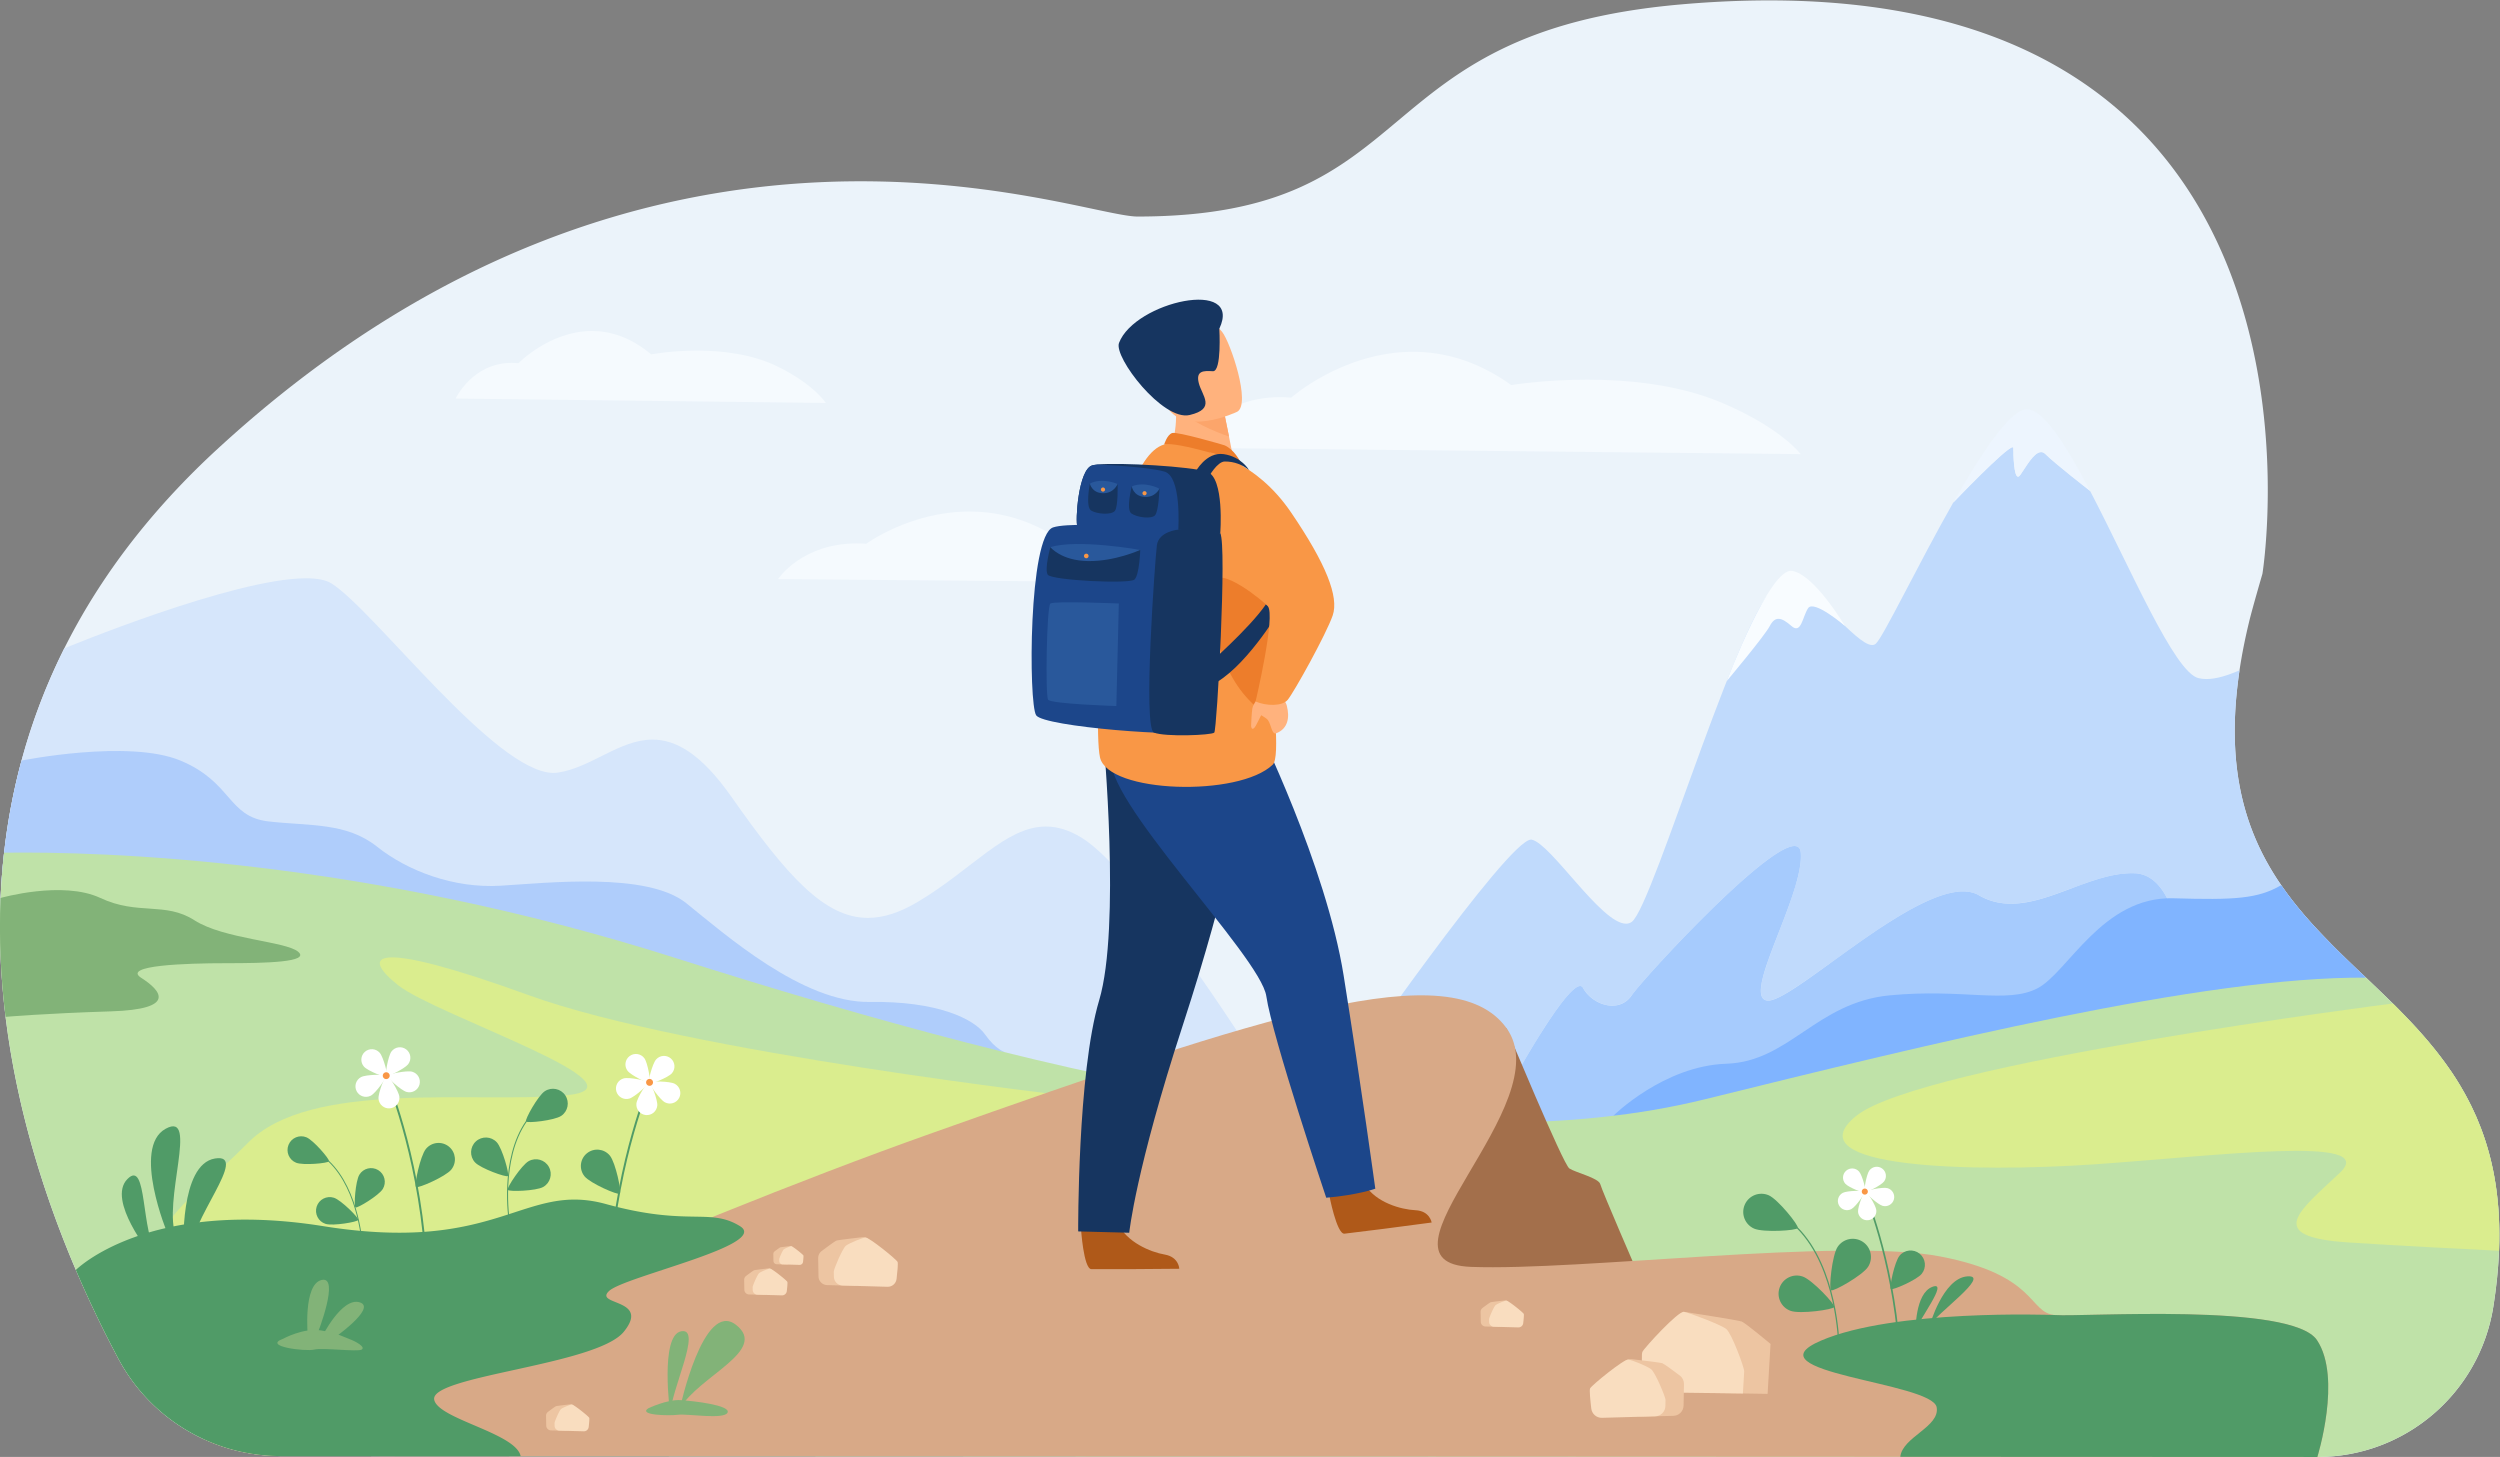 <svg width="3799.276" height="2214.11" xmlns="http://www.w3.org/2000/svg"><rect width="100%" height="100%" fill="#808080" stroke="none"/><path d="M3026.16 377.28c-15.67-98.71-100.72-171.41-200.65-171.36l-575.56.26-504.33.24h-15.14l-107.97.04h-13.93l-103.04.04-17.62.01-143.57.06-25.31.03-117.09.06h-17.49l-14.35.01-201.799.1-35.241.01-155.889.07h-8.882l-24.354.01-240.376.12c-30.74.01-60.502 6.75-87.494 19.14-40.889 18.76-75.414 50.52-97.368 91.6a1292.636 1292.636 0 0 0-48.625 101.4c-26.037 61.05-50.761 132.38-67.057 210.06-13.036 62.09-20.676 128.24-19.316 196.43.228 12.24.764 24.56 1.612 36.93.74 10.73 1.707 21.5 2.925 32.31 3.904 34.75 10.387 69.84 19.889 105.01 11.533 42.65 27.505 85.44 48.744 127.91 25.237 50.49 57.936 100.53 99.433 149.35 22.408 26.37 47.395 52.4 75.151 77.93 497.428 457.51 979.947 265.05 1048.887 265.05 332.34 0 252.04 209.78 620.05 241.87 778.31 67.88 662.54-649.08 662.53-649.11 0-.03-11.5-39.43-15.04-54.11-4.79-19.72-8.47-38.39-11.12-56.09-.2-1.35-.4-2.7-.59-4.05-.74-5.14-1.39-10.17-1.92-15.14-4.02-35.37-3.78-66.75-.15-94.97 6.77-52.82 25.37-94.58 50.19-130.69 16.56-24.11 35.9-45.68 56.34-66.32 5.73-5.79 11.55-11.51 17.43-17.19 7.59-7.35 15.26-14.63 22.94-21.92 10.24-9.73 20.5-19.49 30.56-29.46 2.16-2.12 4.31-4.27 6.45-6.43 3.68-3.7 7.32-7.44 10.91-11.22 14.82-15.51 28.96-31.74 41.76-49.32 2.81-3.81 5.52-7.69 8.18-11.63 3.12-4.64 6.13-9.38 9.05-14.23 9.27-15.4 17.48-31.88 24.26-49.78 19.92-52.61 27.55-117.45 13.98-203.03" style="fill:#ebf3fa;fill-opacity:1;fill-rule:nonzero;stroke:none;stroke-width:.1" transform="matrix(1.333 0 0 -1.333 -244.725 2488.67)"/><path d="M1418.81 516.1 561.649 644.69l-377.94 180.92c.228 12.24.764 24.56 1.612 36.93.74 10.73 1.707 21.5 2.925 32.31 3.904 34.75 10.387 69.84 19.889 105.01 11.533 42.65 27.505 85.44 48.744 127.91 0 0 192.465 79.91 275.688 79.91 12.504 0 22.533-1.8 29.082-5.95 48.931-30.99 186.557-215.95 253.08-215.95 1.643 0 3.231.12 4.785.35 38.076 5.64 70.325 37.63 108.055 37.63 26.151 0 54.932-15.36 90.121-65.52 63.31-90.26 105.9-137.73 155.43-137.73 17.71 0 36.31 6.07 57.07 18.43 61.71 36.74 99.99 85.72 145.81 85.72 12.68 0 25.93-3.75 40.42-12.55 66.86-40.59 210.6-272.19 210.6-272.19L1418.81 516.1" style="fill:#d6e6fb;fill-opacity:1;fill-rule:nonzero;stroke:none;stroke-width:.1" transform="matrix(1.333 0 0 -1.333 -244.725 2488.67)"/><path d="M1885.88 516.09c-147.2 0-168.61 126.22-168.61 126.22s185.34 267.47 211.84 267.47c.23 0 .45-.02.66-.06 22.03-4.4 79.21-95.83 107.61-95.83 2.37 0 4.54.64 6.48 2.02 25.07 17.91 130.03 382 170.11 385.82.76.07 1.53.11 2.31.11 17.29 0 37.9-17.56 56.59-35.12 18.69-17.57 35.47-35.13 45.09-35.13 1.64 0 3.06.5 4.26 1.6 8.68 7.97 47.8 89.73 88.15 160.74 32.17 56.65 65.14 106.45 84.02 106.45h.05c18.95-.08 44.78-41.13 72.02-93.16-27.24 52.03-53.07 93.08-72.02 93.16h-.05c-18.88 0-51.85-49.8-84.02-106.45l-.01-.02s60.29 63.17 67.8 63.17c.49 0 .76-.27.76-.87 0-8.26.6-32.68 5.39-32.67.75 0 1.6.6 2.57 1.95 5.98 8.37 15.27 26.05 23.74 26.05 1.68 0 3.33-.7 4.92-2.31 9.55-9.73 50.92-42.03 50.92-42.03 45.98-87.81 95.95-206.92 123.66-213.4 2.91-.68 5.92-.99 9.02-.99 11.5 0 24.27 4.26 37.63 9.85-.2-1.35-.4-2.7-.59-4.05-.74-5.14-1.39-10.17-1.92-15.14-1.99-17.55-2.94-34.11-2.94-49.79 0-15.94.96-30.96 2.79-45.18 6.77-52.82 25.37-94.58 50.19-130.69 16.56-24.11 35.9-45.68 56.34-66.32-39.89-13.4-98.1-32.82-166.45-55.24-.15 19.7-3.35 133.53-57.33 135.17-.88.03-1.77.04-2.66.04-22.79 0-46.09-8.69-69.28-17.37-23.19-8.69-46.27-17.38-68.64-17.38-12.49 0-24.76 2.71-36.69 9.64-5.16 3-11.2 4.35-17.93 4.35-32.28 0-80.53-31.13-124.37-62.26-43.85-31.13-83.28-62.26-97.91-62.26-.54 0-1.05.04-1.53.13-28.65 5.3 42.98 121.83 38.7 168.68-.47 5.15-2.98 7.45-7.11 7.45-33.48 0-172.83-151.51-185.58-170.22-5.64-8.27-13.77-11.76-22.22-11.76-13.02 0-26.78 8.3-33.29 20.24-.8 1.46-1.9 2.14-3.28 2.14-17.17 0-75.51-105.62-75.51-105.62L1863 588.5l107.44-12.54 225.62 10.75 309.76 95C2270 606.4 1998.74 524.7 1909.57 517.12c-8.24-.7-16.13-1.03-23.69-1.03" style="fill:#c0dafc;fill-opacity:1;fill-rule:nonzero;stroke:none;stroke-width:.1" transform="matrix(1.333 0 0 -1.333 -244.725 2488.67)"/><path d="M2505.82 681.71a22318.18 22318.18 0 0 1 168.37 54.54c.02-1.87 0-2.9 0-2.9l-168.37-51.64" style="fill:#c0dafc;fill-opacity:1;fill-rule:nonzero;stroke:none;stroke-width:.1" transform="matrix(1.333 0 0 -1.333 -244.725 2488.67)"/><path d="M1970.44 575.96 1863 588.5l46.56 48.72s58.34 105.62 75.51 105.62c1.38 0 2.48-.68 3.28-2.14 6.51-11.94 20.27-20.24 33.29-20.24 8.45 0 16.58 3.49 22.22 11.76 12.75 18.71 152.1 170.22 185.58 170.22 4.13 0 6.64-2.3 7.11-7.45 4.28-46.85-67.35-163.38-38.7-168.68.48-.09.99-.13 1.53-.13 14.63 0 54.06 31.13 97.91 62.26 43.84 31.13 92.09 62.26 124.37 62.26 6.73 0 12.77-1.35 17.93-4.35 11.93-6.93 24.2-9.64 36.69-9.64 22.37 0 45.45 8.69 68.64 17.38 23.19 8.68 46.49 17.37 69.28 17.37.89 0 1.78-.01 2.66-.04 53.98-1.64 57.18-115.47 57.33-135.17a22318.18 22318.18 0 0 0-168.37-54.54l-309.76-95-225.62-10.75" style="fill:#a6cbfd;fill-opacity:1;fill-rule:nonzero;stroke:none;stroke-width:.1" transform="matrix(1.333 0 0 -1.333 -244.725 2488.67)"/><path d="M2881.01 752.38s-777.08-161.94-858.16-157.49c0 0 57.34 56.97 128.97 59.36 71.62 2.38 102.66 70 186.23 77.97 83.57 7.98 133.71-9.93 168.33 7.98 34.62 17.91 74.02 105.06 155.2 102.67 69.63-2.06 96.22-.59 122.72 14.94 21.2-30.87 46.97-57.59 73.77-83.52 7.59-7.34 15.26-14.62 22.94-21.91" style="fill:#80b4ff;fill-opacity:1;fill-rule:nonzero;stroke:none;stroke-width:.1" transform="matrix(1.333 0 0 -1.333 -244.725 2488.67)"/><path d="M1330.05 667.1 185.333 862.46l-.012.08c.741 10.73 1.707 21.5 2.925 32.31 3.904 34.75 10.386 69.84 19.889 105.01 0 0 122.08 24.58 181.174 0 59.094-24.59 53.722-63.98 100.281-69.35 46.547-5.38 88.772-.89 123.787-28.75 35.026-27.85 87.555-47.75 140.871-44.57 53.327 3.19 167.134 15.92 211.711-19.9 44.561-35.81 132.911-113.8 209.311-112.61 76.41 1.19 118.77-19.14 131.32-37.01 12.15-17.31 22.82-20.4 23.46-20.57" style="fill:#afcdfb;fill-opacity:1;fill-rule:nonzero;stroke:none;stroke-width:.1" transform="matrix(1.333 0 0 -1.333 -244.725 2488.67)"/><path d="M3032.64 441c-.79-19.9-2.89-41.07-6.48-63.72-15.67-98.71-100.71-171.41-200.65-171.36l-575.56.26-504.33.24h-15.14l-107.97.04h-13.93l-103.04.04-17.62.01-143.57.06-25.31.03-117.09.06h-17.49l-14.35.01-201.799.1-35.242.01-164.77.07-24.354.01-240.376.12c-30.74.01-60.502 6.75-87.494 19.14-40.889 18.76-75.414 50.52-97.368 91.6-40.507 75.82-89.203 185.27-115.682 311.45-5.359 25.54-9.8 51.75-13.084 78.51-5.408 43.92-7.664 89.31-5.694 135.56.74 17.09 2.053 34.31 3.999 51.61 112.709 1.52 410.399-7.23 764.701-119.84C1405.7 631.1 1823.32 538.61 2127.77 613.83c253.23 62.56 567.73 140.03 753.24 138.55 10.24-9.73 20.5-19.49 30.56-29.46 2.16-2.12 4.31-4.27 6.45-6.43 3.68-3.7 7.32-7.44 10.91-11.22 14.82-15.51 28.96-31.74 41.76-49.32 2.81-3.81 5.52-7.69 8.18-11.63 3.12-4.64 6.13-9.38 9.05-14.23 9.27-15.4 17.48-31.88 24.26-49.78 14.64-38.69 22.65-84 20.46-139.31" style="fill:#bfe2a8;fill-opacity:1;fill-rule:nonzero;stroke:none;stroke-width:.1" transform="matrix(1.333 0 0 -1.333 -244.725 2488.67)"/><path d="m2236.55 1349.22-699.56 7.16s31.41 57.81 105.82 57.81c4.14 0 8.4-.18 12.81-.55 0 0 59.11 52.25 138.82 52.25 34.54 0 72.95-9.81 112.1-37.94 0 0 36.85 6.17 86.53 6.17 46.35 0 103.86-5.37 153.07-26.13 67.96-28.68 90.41-58.77 90.41-58.77M1663.21 1201.73l-592.56 5.03s26.6 40.67 89.63 40.67c3.51 0 7.11-.13 10.85-.39 0 0 50.07 36.76 117.59 36.76 29.26 0 61.79-6.9 94.95-26.69 0 0 31.21 4.34 73.29 4.34 39.26 0 87.98-3.78 129.66-18.38 57.57-20.18 76.59-41.34 76.59-41.34M1125.13 1407.56l-422.056 5.03s18.945 40.67 63.842 40.67c2.496 0 5.066-.13 7.724-.39 0 0 35.665 36.75 83.754 36.75 20.842 0 44.012-6.9 67.634-26.68 0 0 22.229 4.34 52.2 4.34 27.962 0 62.662-3.78 92.352-18.39 41-20.17 54.55-41.33 54.55-41.33" style="fill:#f5fafe;fill-opacity:1;fill-rule:nonzero;stroke:none;stroke-width:.1" transform="matrix(1.333 0 0 -1.333 -244.725 2488.67)"/><path d="M1411.12 616.47s-444.369 50.48-624.237 115.75c-179.869 65.28-192.944 46.09-149.398 11.52 43.546-34.58 294.65-116.29 190.586-125.58-104.063-9.28-291.347 18.02-361.928-54.21-70.58-72.23-181.46-137.15 0-151.17 181.461-14.01 711.357 85.53 711.357 85.53l233.62 118.16" style="fill:#daed8e;fill-opacity:1;fill-rule:nonzero;stroke:none;stroke-width:.1" transform="matrix(1.333 0 0 -1.333 -244.725 2488.67)"/><path d="M1901.11 694.83s64.47-155.19 71.63-159.97c7.17-4.77 33.52-10.82 35.31-17.99 1.79-7.16 42.97-102.06 42.97-102.06l-157.57-30.44-125.35 73.41 133.01 237.05" style="fill:#a36f4b;fill-opacity:1;fill-rule:nonzero;stroke:none;stroke-width:.1" transform="matrix(1.333 0 0 -1.333 -244.725 2488.67)"/><path d="m2825.51 205.92-475.45.21-100.11.05-504.33.24h-15.14l-107.97.04h-13.93l-103.04.04-17.62.01-143.57.06-25.31.03-117.09.06h-17.49l-14.35.01-201.799.1-35.242.01-164.77.07-24.354.01-240.376.12c-30.74.01-60.502 6.75-87.494 19.14C544.661 286 936.257 465.35 1246.9 575.45c377.25 133.71 592.14 205.34 654.21 119.38 62.08-85.95-164.74-267.41-40.59-272.19 124.16-4.77 422.61 33.43 534.83 11.94 112-21.44 100.33-64.3 131.15-66.84.11-.01.17-.01.17-.01 31.04-2.39 269.81 14.32 298.46-28.65 28.65-42.98.38-133.16.38-133.16" style="fill:#d8a987;fill-opacity:1;fill-rule:nonzero;stroke:none;stroke-width:.1" transform="matrix(1.333 0 0 -1.333 -244.725 2488.67)"/><path d="m2410.36 1293.91.01.02c32.17 56.65 65.14 106.45 84.02 106.45h.05c18.95-.08 44.78-41.13 72.02-93.16v-.02s-41.37 32.3-50.92 42.03c-1.59 1.61-3.24 2.31-4.92 2.31-8.47 0-17.76-17.68-23.74-26.05-.97-1.35-1.82-1.95-2.57-1.95-4.79-.01-5.39 24.41-5.39 32.67 0 .6-.27.87-.76.87-7.51 0-67.8-63.17-67.8-63.17" style="fill:#edf5fe;fill-opacity:1;fill-rule:nonzero;stroke:none;stroke-width:.1" transform="matrix(1.333 0 0 -1.333 -244.725 2488.67)"/><path d="M2152.23 1090.55s48.93 129.57 74.4 125.59c25.47-3.98 60.28-62.75 60.28-62.75s-35.41 30.31-41.98 20.17c-6.56-10.15-7.76-30.2-19.1-20.17-11.34 10.02-18.5 11.46-24.47 0-5.97-11.47-49.13-62.84-49.13-62.84" style="fill:#f8fcff;fill-opacity:1;fill-rule:nonzero;stroke:none;stroke-width:.1" transform="matrix(1.333 0 0 -1.333 -244.725 2488.67)"/><path d="M894.724 348.63c-31.039-38.21-222.05-50.14-216.081-77.6 4.787-22 93.082-37.87 98.538-64.18h-8.882l-24.354.01-240.376.12c-30.74.01-60.502 6.75-87.494 19.14-40.889 18.76-75.414 50.52-97.368 91.6a1292.295 1292.295 0 0 0-48.624 101.4s81.454 82.05 282.015 49.95c200.562-32.1 228.366 51.14 322.331 25.2 93.966-25.94 118.188-3.84 152.811-25.2 34.62-21.36-131.322-57.17-149.229-73.88-17.907-16.72 47.753-8.36 16.713-46.56" style="fill:#509b67;fill-opacity:1;fill-rule:nonzero;stroke:none;stroke-width:.1" transform="matrix(1.333 0 0 -1.333 -244.725 2488.67)"/><path d="M374.582 460.59s-40.982 98.11-2.224 119.48c38.758 21.36-4.354-84.24 12.211-123.42 8.203-19.4-9.987 3.94-9.987 3.94M355.68 436.52s-50.516 62-26.965 86.12c23.552 24.13 14.721-62.03 35.037-86.75 10.061-12.24-8.072.63-8.072.63M392.878 442.16s-4.781 97.38 35.777 104.04c40.558 6.66-30.389-71.54-28.306-110.49 1.031-19.29-7.471 6.45-7.471 6.45" style="fill:#509b67;fill-opacity:1;fill-rule:nonzero;stroke:none;stroke-width:.1" transform="matrix(1.333 0 0 -1.333 -244.725 2488.67)"/><path d="M534.501 343.91s-5.582 58.75 15.753 63.8c21.334 5.06-4.691-61.18-4.691-61.18l-11.062-2.62M550.417 342.43s22.85 46.21 43.352 39.77c20.502-6.43-32.722-43.11-32.722-43.11l-10.63 3.34" style="fill:#82b378;fill-opacity:1;fill-rule:nonzero;stroke:none;stroke-width:.1" transform="matrix(1.333 0 0 -1.333 -244.725 2488.67)"/><path d="M506.335 340.67s23.081 12.73 42.978 9.55c19.896-3.18 23.08-6.37 31.835-9.55 8.754-3.19 19.499-9.55 14.724-12.34-4.776-2.78-44.57 2.39-54.12 0-9.551-2.39-59.525 3.61-35.417 12.34M958.668 261.03s26.778 124.73 64.082 95.48c37.31-29.24-42.226-58.04-64.082-95.48M947.715 254.17s-12.241 90.63 12.519 95.06c24.761 4.43-12.203-67.63-12.519-95.06" style="fill:#82b378;fill-opacity:1;fill-rule:nonzero;stroke:none;stroke-width:.1" transform="matrix(1.333 0 0 -1.333 -244.725 2488.67)"/><path d="M922.482 261.31s21.391 10.38 36.957 9.42c15.566-.96 57.461-5.92 53.631-14.2-3.84-8.29-45.758-1.12-56.377-2.47-10.617-1.35-45.682-.58-34.211 7.25" style="fill:#82b378;fill-opacity:1;fill-rule:nonzero;stroke:none;stroke-width:.1" transform="matrix(1.333 0 0 -1.333 -244.725 2488.67)"/><path d="M2367.47 349.33s-.79 42.98 19.1 50.54c19.9 7.56-17.11-39.4-19.1-50.54M2383.45 355.45s15.19 54.37 43.07 56.39c27.88 2.02-36.37-43.12-43.07-56.39M521.146 541.39c8.005-3.24 36.606-.62 37.532 1.66.926 2.29-17.78 24.08-25.785 27.33-8.005 3.24-17.124-.62-20.368-8.62-3.244-8.01.616-17.13 8.621-20.37M593.297 527.74c-4.493-7.38-6.524-36.03-4.418-37.31 2.105-1.28 26.635 13.66 31.13 21.03 4.494 7.38 2.158 17-5.218 21.5-7.376 4.49-16.999 2.15-21.494-5.22M554.75 471.67c8.229-2.63 36.547 2.17 37.297 4.52.749 2.35-19.561 22.65-27.789 25.28-8.229 2.62-17.028-1.92-19.654-10.15-2.625-8.22 1.917-17.02 10.146-19.65" style="fill:#509b67;fill-opacity:1;fill-rule:nonzero;stroke:none;stroke-width:.1" transform="matrix(1.333 0 0 -1.333 -244.725 2488.67)"/><path d="M596.406 443.94c-.028.65-3.193 65.5-38.696 98.98l.755.8c35.831-33.79 39.013-99.07 39.04-99.73l-1.099-.05M823.341 594.75c-7.772-5.16-38.609-8.55-40.081-6.34-1.473 2.22 13.623 29.32 21.395 34.48 7.772 5.16 18.256 3.05 23.416-4.73 5.16-7.77 3.043-18.25-4.73-23.41M749.925 564.73c6.347-6.83 14.676-36.72 12.724-38.53-1.951-1.81-31.135 8.71-37.482 15.55-6.348 6.83-5.952 17.52.886 23.87 6.837 6.35 17.524 5.95 23.872-.89M802.816 513.71c-8.142-4.55-39.147-5.59-40.447-3.26-1.3 2.32 15.815 28.19 23.957 32.75 8.142 4.55 18.434 1.64 22.988-6.5 4.554-8.14 1.645-18.43-6.498-22.99" style="fill:#509b67;fill-opacity:1;fill-rule:nonzero;stroke:none;stroke-width:.1" transform="matrix(1.333 0 0 -1.333 -244.725 2488.67)"/><path d="M764.711 475.38c-.111.7-10.749 70 19.603 113.09l-.971.69c-30.633-43.49-19.917-113.27-19.805-113.97l1.173.19M669.77 438.39l-2.278.36c-8.972 116.08-44.417 199.37-44.914 200.5l2.074.9c.495-1.15 36.2-84.99 45.118-201.76" style="fill:#509b67;fill-opacity:1;fill-rule:nonzero;stroke:none;stroke-width:.1" transform="matrix(1.333 0 0 -1.333 -244.725 2488.67)"/><path d="M598.53 650.94c4.371-4.96 24.839-12.92 26.253-11.67 1.413 1.24-3.95 22.54-8.32 27.49-4.371 4.96-11.929 5.43-16.881 1.06-4.952-4.37-5.423-11.93-1.052-16.88" style="fill:#fff;fill-opacity:1;fill-rule:nonzero;stroke:none;stroke-width:.1" transform="matrix(1.333 0 0 -1.333 -244.725 2488.67)"/><path d="M629.897 668.2c-3.947-5.3-7.532-26.97-6.021-28.09 1.512-1.13 21.252 8.5 25.2 13.8 3.947 5.29 2.853 12.78-2.443 16.73-5.296 3.95-12.789 2.86-16.736-2.44" style="fill:#fff;fill-opacity:1;fill-rule:nonzero;stroke:none;stroke-width:.1" transform="matrix(1.333 0 0 -1.333 -244.725 2488.67)"/><path d="M653.441 645.16c-6.372 1.74-27.852-2.85-28.347-4.67-.496-1.82 15.686-16.67 22.058-18.41 6.373-1.74 12.947 2.02 14.683 8.4 1.737 6.37-2.021 12.94-8.394 14.68" style="fill:#fff;fill-opacity:1;fill-rule:nonzero;stroke:none;stroke-width:.1" transform="matrix(1.333 0 0 -1.333 -244.725 2488.67)"/><path d="M638.93 616.43c-.636 6.58-12.541 25.03-14.418 24.85-1.876-.18-10.026-20.57-9.39-27.15.635-6.57 6.48-11.39 13.055-10.75 6.574.63 11.388 6.48 10.753 13.05" style="fill:#fff;fill-opacity:1;fill-rule:nonzero;stroke:none;stroke-width:.1" transform="matrix(1.333 0 0 -1.333 -244.725 2488.67)"/><path d="M606.35 617.84c5.848 3.08 18.445 21.07 17.569 22.74-.877 1.67-22.84 1.51-28.688-1.56-5.848-3.07-8.1-10.3-5.029-16.15 3.07-5.84 10.299-8.09 16.148-5.03" style="fill:#fff;fill-opacity:1;fill-rule:nonzero;stroke:none;stroke-width:.1" transform="matrix(1.333 0 0 -1.333 -244.725 2488.67)"/><path d="M620.029 641.2a3.948 3.948 0 0 0 4.51 3.27 3.944 3.944 0 0 0 3.27-4.51 3.94 3.94 0 0 0-7.78 1.24" style="fill:#f99746;fill-opacity:1;fill-rule:nonzero;stroke:none;stroke-width:.1" transform="matrix(1.333 0 0 -1.333 -244.725 2488.67)"/><path d="M669.119 557.07c-6.499-8-13.514-41.53-11.232-43.38 2.28-1.86 33.674 11.85 40.174 19.84 6.499 7.99 5.289 19.74-2.704 26.24-7.992 6.5-19.739 5.29-26.238-2.7M878.293 430.75l2.278.37c8.972 116.07 44.417 199.37 44.914 200.5l-2.074.89c-.495-1.14-36.199-84.99-45.118-201.76" style="fill:#509b67;fill-opacity:1;fill-rule:nonzero;stroke:none;stroke-width:.1" transform="matrix(1.333 0 0 -1.333 -244.725 2488.67)"/><path d="M949.533 643.3c-4.371-4.95-24.839-12.92-26.253-11.67-1.413 1.25 3.949 22.55 8.32 27.5 4.371 4.95 11.929 5.42 16.881 1.05s5.423-11.93 1.052-16.88" style="fill:#fff;fill-opacity:1;fill-rule:nonzero;stroke:none;stroke-width:.1" transform="matrix(1.333 0 0 -1.333 -244.725 2488.67)"/><path d="M918.166 660.56c3.947-5.29 7.532-26.96 6.021-28.09-1.512-1.12-21.252 8.5-25.2 13.8-3.947 5.3-2.853 12.79 2.443 16.74 5.296 3.94 12.789 2.85 16.736-2.45" style="fill:#fff;fill-opacity:1;fill-rule:nonzero;stroke:none;stroke-width:.1" transform="matrix(1.333 0 0 -1.333 -244.725 2488.67)"/><path d="M894.622 637.52c6.372 1.74 27.852-2.85 28.347-4.67.496-1.81-15.686-16.67-22.058-18.4-6.373-1.74-12.947 2.02-14.683 8.39-1.737 6.37 2.021 12.95 8.394 14.68" style="fill:#fff;fill-opacity:1;fill-rule:nonzero;stroke:none;stroke-width:.1" transform="matrix(1.333 0 0 -1.333 -244.725 2488.67)"/><path d="M909.133 608.8c.636 6.57 12.541 25.03 14.418 24.85 1.876-.18 10.026-20.58 9.39-27.15-.635-6.58-6.48-11.39-13.055-10.76-6.574.64-11.388 6.48-10.753 13.06" style="fill:#fff;fill-opacity:1;fill-rule:nonzero;stroke:none;stroke-width:.1" transform="matrix(1.333 0 0 -1.333 -244.725 2488.67)"/><path d="M941.713 610.21c-5.848 3.07-18.445 21.06-17.569 22.73.877 1.67 22.84 1.52 28.688-1.55 5.848-3.07 8.1-10.3 5.029-16.15-3.07-5.85-10.299-8.1-16.148-5.03" style="fill:#fff;fill-opacity:1;fill-rule:nonzero;stroke:none;stroke-width:.1" transform="matrix(1.333 0 0 -1.333 -244.725 2488.67)"/><path d="M928.034 633.56a3.94 3.94 0 1 1-7.781-1.241 3.94 3.94 0 0 1 7.781 1.241" style="fill:#f99746;fill-opacity:1;fill-rule:nonzero;stroke:none;stroke-width:.1" transform="matrix(1.333 0 0 -1.333 -244.725 2488.67)"/><path d="M878.944 549.43c6.499-7.99 13.514-41.52 11.233-43.38-2.281-1.85-33.675 11.85-40.174 19.84-6.5 8-5.29 19.74 2.703 26.24 7.992 6.5 19.739 5.29 26.238-2.7M2183.37 466.27c10.48-4.62 48.52-2.3 49.84.69 1.32 2.99-22.6 32.65-33.09 37.28-10.48 4.62-22.73-.12-27.35-10.61-4.63-10.48.12-22.73 10.6-27.36M2278.49 445.25c-6.26-9.6-10.11-47.51-7.37-49.29 2.74-1.79 35.87 17.03 42.13 26.62 6.26 9.6 3.55 22.46-6.05 28.71-9.6 6.26-22.45 3.56-28.71-6.04M2225.1 372.47c10.81-3.82 48.55 1.39 49.64 4.47 1.09 3.09-25.02 30.84-35.82 34.65-10.81 3.82-22.66-1.85-26.47-12.65-3.82-10.81 1.85-22.66 12.65-26.47" style="fill:#509b67;fill-opacity:1;fill-rule:nonzero;stroke:none;stroke-width:.1" transform="matrix(1.333 0 0 -1.333 -244.725 2488.67)"/><path d="M2279.21 334.01c-.01.87-1.57 86.97-47.29 132.81l1.03 1.03c46.14-46.26 47.71-132.95 47.72-133.82l-1.46-.02M2349.71 331.45l-1.99.31c-7.85 101.59-38.88 174.49-39.31 175.48l1.81.78c.44-1 31.69-74.38 39.49-176.57" style="fill:#509b67;fill-opacity:1;fill-rule:nonzero;stroke:none;stroke-width:.1" transform="matrix(1.333 0 0 -1.333 -244.725 2488.67)"/><path d="M2287.36 517.46c3.83-4.33 21.74-11.3 22.98-10.21 1.24 1.09-3.46 19.73-7.28 24.06-3.83 4.34-10.44 4.75-14.78.92-4.33-3.82-4.74-10.44-.92-14.77" style="fill:#fff;fill-opacity:1;fill-rule:nonzero;stroke:none;stroke-width:.1" transform="matrix(1.333 0 0 -1.333 -244.725 2488.67)"/><path d="M2314.81 532.57c-3.45-4.64-6.59-23.6-5.26-24.59 1.32-.98 18.6 7.44 22.05 12.08 3.45 4.63 2.5 11.19-2.14 14.65-4.63 3.45-11.19 2.49-14.65-2.14" style="fill:#fff;fill-opacity:1;fill-rule:nonzero;stroke:none;stroke-width:.1" transform="matrix(1.333 0 0 -1.333 -244.725 2488.67)"/><path d="M2335.42 512.41c-5.58 1.51-24.38-2.5-24.81-4.09-.43-1.59 13.73-14.59 19.31-16.11 5.57-1.52 11.33 1.77 12.85 7.34 1.52 5.58-1.77 11.33-7.35 12.86" style="fill:#fff;fill-opacity:1;fill-rule:nonzero;stroke:none;stroke-width:.1" transform="matrix(1.333 0 0 -1.333 -244.725 2488.67)"/><path d="M2322.72 487.26c-.56 5.76-10.97 21.91-12.62 21.75-1.64-.16-8.77-18.01-8.22-23.76.56-5.75 5.68-9.97 11.43-9.41 5.75.55 9.97 5.67 9.41 11.42" style="fill:#fff;fill-opacity:1;fill-rule:nonzero;stroke:none;stroke-width:.1" transform="matrix(1.333 0 0 -1.333 -244.725 2488.67)"/><path d="M2294.21 488.5c5.12 2.69 16.14 18.43 15.37 19.89-.76 1.47-19.99 1.33-25.1-1.36-5.12-2.68-7.09-9.01-4.4-14.13 2.68-5.12 9.01-7.09 14.13-4.4" style="fill:#fff;fill-opacity:1;fill-rule:nonzero;stroke:none;stroke-width:.1" transform="matrix(1.333 0 0 -1.333 -244.725 2488.67)"/><path d="M2306.18 508.94a3.45 3.45 0 1 0 6.811-1.092 3.45 3.45 0 0 0-6.811 1.092" style="fill:#f99746;fill-opacity:1;fill-rule:nonzero;stroke:none;stroke-width:.1" transform="matrix(1.333 0 0 -1.333 -244.725 2488.67)"/><path d="M2349.14 435.31c-5.69-7-11.83-36.34-9.83-37.96 2-1.63 29.47 10.37 35.16 17.36 5.69 7 4.63 17.28-2.37 22.96-6.99 5.69-17.27 4.63-22.96-2.36M2825.51 205.92l-475.45.21c2.4 22.66 45.44 34.11 41.45 56.47-5.12 28.65-216.93 39.4-131.93 75.95 83.49 35.9 260.58 29.43 266.92 29.19.11-.01.17-.01.17-.01 31.04-2.39 269.81 14.32 298.46-28.65 28.65-42.98.38-133.16.38-133.16" style="fill:#509b67;fill-opacity:1;fill-rule:nonzero;stroke:none;stroke-width:.1" transform="matrix(1.333 0 0 -1.333 -244.725 2488.67)"/><path d="M1415.99 466.26s2.92-45.58 11.74-46.21c1.18-.09 44.73.01 44.73.01l55.6.44s-.39 13.4-16.65 16.2c-16.26 2.79-43.49 14.15-53.38 35.61-10.41 22.58-42.04-6.05-42.04-6.05M1698.93 504.89s8.49-44.87 17.32-44.42c1.18.06 44.39 5.49 44.39 5.49l55.13 7.25s-2.03 13.25-18.51 14.03c-16.48.78-44.89 8.72-57.34 28.81-13.09 21.13-40.99-11.16-40.99-11.16" style="fill:#af5919;fill-opacity:1;fill-rule:nonzero;stroke:none;stroke-width:.1" transform="matrix(1.333 0 0 -1.333 -244.725 2488.67)"/><path d="M1600.34 956.55s-14.34-93.04-68.23-258.25c-53.89-165.22-61.12-236.73-61.12-236.73l-58.2 1.51s-.89 180.43 23.93 263.51c24.82 83.07 4.74 299.31 4.74 299.31l158.88-69.35" style="fill:#163560;fill-opacity:1;fill-rule:nonzero;stroke:none;stroke-width:.1" transform="matrix(1.333 0 0 -1.333 -244.725 2488.67)"/><path d="M1616.13 1041s79.23-160 99.38-286.66c20.16-126.66 36.02-242.55 36.02-242.55s-19.47-7.16-55.95-10.32c0 0-61.74 183.9-68.29 229.7-6.55 45.8-190.54 228.9-176.18 274.09 14.37 45.2 165.02 35.74 165.02 35.74" style="fill:#1c468a;fill-opacity:1;fill-rule:nonzero;stroke:none;stroke-width:.1" transform="matrix(1.333 0 0 -1.333 -244.725 2488.67)"/><path d="M1501.33 1349.64s-81.82-78.55-85.74-110.89c-3.91-32.34 39.7-82.82 39.7-82.82l46.04 193.71" style="fill:#ed7d2b;fill-opacity:1;fill-rule:nonzero;stroke:none;stroke-width:.1" transform="matrix(1.333 0 0 -1.333 -244.725 2488.67)"/><path d="m1515.38 1348.94 30.98-20.22 44.71 8.43c-.63 3.61-3.62 18.57-6.33 32.11-.17.8-.33 1.6-.49 2.38-2.32 11.53-4.33 21.43-4.33 21.43l-41.81 18.34-15.59 6.84c.04-.25 1.24-12.8 1.4-14.63 2.99-32.54-8.54-54.68-8.54-54.68" style="fill:#ffb27d;fill-opacity:1;fill-rule:nonzero;stroke:none;stroke-width:.1" transform="matrix(1.333 0 0 -1.333 -244.725 2488.67)"/><path d="M1579.56 1359.32c-.86.36-53.88 15.88-59.64 13.97-5.75-1.91-9.13-13.06-9.13-13.06l86.71-19.4s-6.85 13.85-17.94 18.49" style="fill:#ed7d2b;fill-opacity:1;fill-rule:nonzero;stroke:none;stroke-width:.1" transform="matrix(1.333 0 0 -1.333 -244.725 2488.67)"/><path d="M1437.66 1003.49c9.07-40.95 158.55-45.48 197-8.21 4.37 4.25 4.55 23.98 2.84 50.56-3.35 51.95-13.9 130.08-14.39 170.01-.24 19.28-2.94 39-6.5 56.9-7.6 38.15-19.11 68.08-19.11 68.08s-73.06 23.44-86.71 19.4c-65.77-19.48-82.2-315.78-73.13-356.74" style="fill:#f99746;fill-opacity:1;fill-rule:nonzero;stroke:none;stroke-width:.1" transform="matrix(1.333 0 0 -1.333 -244.725 2488.67)"/><path d="M1637.5 1045.84c-3.35 51.95-5.16 137.73-5.65 177.66-.24 19.28-11.68 31.35-15.24 49.25l-43.94 7.66s-42.56-175.48 64.83-234.57" style="fill:#ed7d2b;fill-opacity:1;fill-rule:nonzero;stroke:none;stroke-width:.1" transform="matrix(1.333 0 0 -1.333 -244.725 2488.67)"/><path d="M1558.65 1107.3s49.76 43.48 68.37 70.98l14.06-9.5s-39.23-65.66-76.73-82.97c-37.5-17.31-5.7 21.49-5.7 21.49" style="fill:#163560;fill-opacity:1;fill-rule:nonzero;stroke:none;stroke-width:.1" transform="matrix(1.333 0 0 -1.333 -244.725 2488.67)"/><path d="M1527.06 1403.05c9.2-15.52 43.41-28.88 57.68-33.79-.17.8-.33 1.6-.49 2.38-2.32 11.53-4.33 21.43-4.33 21.43l-41.81 18.34c-9.23.11-14.85-1.97-11.05-8.36" style="fill:#fca56b;fill-opacity:1;fill-rule:nonzero;stroke:none;stroke-width:.1" transform="matrix(1.333 0 0 -1.333 -244.725 2488.67)"/><path d="M1594.11 1397.56s-63.46-30.66-81.94 9.16c-18.49 39.81-39.13 62.67.6 83.93 39.74 21.26 54.72 9.74 64.13-2.04 9.4-11.79 33.24-82.04 17.21-91.05" style="fill:#ffb27d;fill-opacity:1;fill-rule:nonzero;stroke:none;stroke-width:.1" transform="matrix(1.333 0 0 -1.333 -244.725 2488.67)"/><path d="M1573.69 1492.23s2.96-49.09-7.37-48.48c-10.34.62-19.66.82-16.02-13.57 3.64-14.39 20.05-29.19-10.45-36.36-30.5-7.18-86.75 65.86-80.51 82.2 18.01 47.16 141.83 74.56 114.35 16.21M1471.5 1177.9s-7.59-.92-8.28-8.06c-.7-7.14-5.49-94.06-1.14-96.36 4.34-2.3 22.41-1.37 23.46 0 1.05 1.37 4.96 96.76 2.33 102.51 0 0-8.81 3.42-16.37 1.91" style="fill:#163560;fill-opacity:1;fill-rule:nonzero;stroke:none;stroke-width:.1" transform="matrix(1.333 0 0 -1.333 -244.725 2488.67)"/><path d="M1637.93 1078.74s10.48-7.78 12.68-16.21c3.57-13.66 1.29-26.44-12.11-31.57-4.94-1.9-5.62 9.84-9.28 14.88-3.66 5.05-16.73 7.84-13.74 15.51 2.99 7.68 8.84 22.69 8.84 22.69l13.61-5.3" style="fill:#ffb27d;fill-opacity:1;fill-rule:nonzero;stroke:none;stroke-width:.1" transform="matrix(1.333 0 0 -1.333 -244.725 2488.67)"/><path d="M1620.49 1074.21s-8.29-9.11-9.14-14.98c-.86-5.86-1.2-14.93-1.39-18.8-.19-3.87 1.76-7.07 5.34-.77 3.58 6.31 6.66 14.69 9.09 14.68 2.44-.01-3.9 19.87-3.9 19.87" style="fill:#ffb27d;fill-opacity:1;fill-rule:nonzero;stroke:none;stroke-width:.1" transform="matrix(1.333 0 0 -1.333 -244.725 2488.67)"/><path d="M1563.07 1351.19s52.03-9.2 92.18-68.09c40.15-58.89 55.02-96.55 47.69-117.82-7.33-21.27-43.9-87.22-51.28-96.15-6.32-7.64-24.64-7.09-36.62-1.93 0 0 23.22 98.13 13.88 108.73-3.99 4.53-55.49 48.02-63.64 26.94-13.49-34.88-2.21 148.32-2.21 148.32" style="fill:#f99746;fill-opacity:1;fill-rule:nonzero;stroke:none;stroke-width:.1" transform="matrix(1.333 0 0 -1.333 -244.725 2488.67)"/><path d="M1607.52 1331.15s-8.53 15.06-28.74 18.07c-20.2 3.01-32.42-20.5-32.42-20.5l15.11-5.74s9.72 17.85 18.51 17.85c11.09 0 20.06-3.77 27.54-9.68" style="fill:#163560;fill-opacity:1;fill-rule:nonzero;stroke:none;stroke-width:.1" transform="matrix(1.333 0 0 -1.333 -244.725 2488.67)"/><path d="M1574.77 1258.95s-21.04.28-48.01.91c-47.42 1.09-113.16 3.22-114.85 6.66-2.64 5.41.87 65.58 17.08 69.93 1.41.38 3.43.69 5.94.93 26.18 2.51 106.2-2.24 124.67-8.18 20.21-6.52 15.17-70.25 15.17-70.25" style="fill:#163560;fill-opacity:1;fill-rule:nonzero;stroke:none;stroke-width:.1" transform="matrix(1.333 0 0 -1.333 -244.725 2488.67)"/><path d="M1526.76 1259.86c-47.42 1.09-113.16 3.22-114.85 6.66-2.64 5.41.87 65.58 17.08 69.93 1.41.38 3.43.69 5.94.93 30.97-1.34 65.3-4.54 76.59-8.18 18.8-6.06 15.77-61.54 15.24-69.34" style="fill:#1c468a;fill-opacity:1;fill-rule:nonzero;stroke:none;stroke-width:.1" transform="matrix(1.333 0 0 -1.333 -244.725 2488.67)"/><path d="M1574.77 1258.95s-162.43 16.14-190.56 6.75c-28.13-9.38-28.13-201.02-19.34-214.21 8.79-13.18 168.36-25.43 190.99-18.43 22.63 7 18.91 225.89 18.91 225.89" style="fill:#1c468a;fill-opacity:1;fill-rule:nonzero;stroke:none;stroke-width:.1" transform="matrix(1.333 0 0 -1.333 -244.725 2488.67)"/><path d="M1526.79 1263.18s-22.24-2.03-24.28-17.85c-2.04-15.83-16.08-208.48-3.35-213.58 12.74-5.09 65.7-3.03 68.78 0 3.07 3.04 14.54 214.46 6.83 227.2 0 0-25.83 7.57-47.98 4.23M1426.07 1315.69s-5.18-26.73 1.5-30.8c6.69-4.07 22.94-5.23 26.98-.46 4.03 4.77 3.16 30.72 3.16 30.72l-31.64.54" style="fill:#163560;fill-opacity:1;fill-rule:nonzero;stroke:none;stroke-width:.1" transform="matrix(1.333 0 0 -1.333 -244.725 2488.67)"/><path d="M1426.07 1315.69s2.26-10.81 14.94-11.03c12.67-.21 16.7 10.49 16.7 10.49s-17.2 7.78-31.64.54" style="fill:#29589b;fill-opacity:1;fill-rule:nonzero;stroke:none;stroke-width:.1" transform="matrix(1.333 0 0 -1.333 -244.725 2488.67)"/><path d="M1438.72 1308.88c.02 1.3 1.1 2.34 2.4 2.32 1.3-.02 2.34-1.1 2.32-2.4a2.352 2.352 0 0 0-2.4-2.32 2.346 2.346 0 0 0-2.32 2.4" style="fill:#f99746;fill-opacity:1;fill-rule:nonzero;stroke:none;stroke-width:.1" transform="matrix(1.333 0 0 -1.333 -244.725 2488.67)"/><path d="M1473.91 1312.44s-6.88-26.34-.47-30.84c6.41-4.49 22.55-6.68 26.89-2.18 4.33 4.49 5.12 30.45 5.12 30.45l-31.54 2.57" style="fill:#163560;fill-opacity:1;fill-rule:nonzero;stroke:none;stroke-width:.1" transform="matrix(1.333 0 0 -1.333 -244.725 2488.67)"/><path d="M1473.91 1312.44s1.57-10.94 14.2-11.96c12.64-1.03 17.34 9.39 17.34 9.39s-16.66 8.86-31.54 2.57" style="fill:#29589b;fill-opacity:1;fill-rule:nonzero;stroke:none;stroke-width:.1" transform="matrix(1.333 0 0 -1.333 -244.725 2488.67)"/><path d="M1486.1 1304.83c.1 1.3 1.24 2.27 2.54 2.16 1.3-.1 2.27-1.24 2.17-2.55a2.37 2.37 0 0 0-2.55-2.16c-1.3.11-2.27 1.25-2.16 2.55" style="fill:#f99746;fill-opacity:1;fill-rule:nonzero;stroke:none;stroke-width:.1" transform="matrix(1.333 0 0 -1.333 -244.725 2488.67)"/><path d="M1381.13 1243.13s-7.03-24.83-3.07-31.32c3.95-6.48 93.18-10.88 98.89-5.6 5.72 5.27 6.6 33.84 6.6 33.84l-102.42 3.08" style="fill:#163560;fill-opacity:1;fill-rule:nonzero;stroke:none;stroke-width:.1" transform="matrix(1.333 0 0 -1.333 -244.725 2488.67)"/><path d="M1381.13 1243.13s12.2-15.39 43.02-15.82c30.83-.44 59.4 12.74 59.4 12.74s-72.09 12.75-102.42 3.08" style="fill:#29589b;fill-opacity:1;fill-rule:nonzero;stroke:none;stroke-width:.1" transform="matrix(1.333 0 0 -1.333 -244.725 2488.67)"/><path d="M1419.37 1233.13c0 1.46 1.19 2.64 2.64 2.64 1.46 0 2.64-1.18 2.64-2.64 0-1.46-1.18-2.64-2.64-2.64-1.45 0-2.64 1.18-2.64 2.64" style="fill:#f99746;fill-opacity:1;fill-rule:nonzero;stroke:none;stroke-width:.1" transform="matrix(1.333 0 0 -1.333 -244.725 2488.67)"/><path d="M1459.12 1178.92s-73.7 3.14-77.99 0c-4.28-3.15-5.93-104.68-2.63-109.63 3.29-4.94 77.8-7.25 77.8-7.25l2.82 116.88" style="fill:#29589b;fill-opacity:1;fill-rule:nonzero;stroke:none;stroke-width:.1" transform="matrix(1.333 0 0 -1.333 -244.725 2488.67)"/><path d="M3032.64 441c-45.16 2.2-113.13 5.69-171.7 9.5-97.89 6.37-54.91 36.61-9.55 79.6 45.37 43-140.87 19.09-279.35 9.5-138.48-9.58-346.21-4.74-272.22 55.19 73.99 59.94 611.75 128.13 611.75 128.13 2.16-2.12 4.31-4.27 6.45-6.43 3.68-3.7 7.32-7.44 10.91-11.22 14.82-15.51 28.96-31.74 41.76-49.32 2.81-3.81 5.52-7.69 8.18-11.63 3.12-4.64 6.13-9.38 9.05-14.23 9.27-15.4 17.48-31.88 24.26-49.78 14.64-38.69 22.65-84 20.46-139.31" style="fill:#daed8e;fill-opacity:1;fill-rule:nonzero;stroke:none;stroke-width:.1" transform="matrix(1.333 0 0 -1.333 -244.725 2488.67)"/><path d="M441.205 768.85c-45.497 0-119.013-2.39-96.58-16.71 22.431-14.33 41.532-35.82-34.872-38.2-75.533-2.37-118.833-6.18-119.812-6.26-5.408 43.92-7.664 89.31-5.694 135.56 0 0 70.757 20.16 113.735 0 42.977-20.17 73.85-3.95 107.276-25.44 33.428-21.49 103.863-23.88 118.189-35.82 14.325-11.94-36.758-13.13-82.242-13.13" style="fill:#82b378;fill-opacity:1;fill-rule:nonzero;stroke:none;stroke-width:.1" transform="matrix(1.333 0 0 -1.333 -244.725 2488.67)"/><path d="m2198.78 277.88 3.35 56.94s-28.65 23.84-32.75 25.48c-4.09 1.64-65.94 11.1-65.94 11.1l2.67-53.48 19.37-38.86 73.3-1.18" style="fill:#edc5a2;fill-opacity:1;fill-rule:nonzero;stroke:none;stroke-width:.1" transform="matrix(1.333 0 0 -1.333 -244.725 2488.67)"/><path d="M2057.91 279.76s-4 41.46-1.87 45.99c2.13 4.54 40.95 46.96 47.4 45.65 6.44-1.31 41.98-14.58 48.21-19.6 6.22-5.02 20.68-44.26 20.44-48.34l-1.48-25.12-112.7 1.42" style="fill:#f9ddbf;fill-opacity:1;fill-rule:nonzero;stroke:none;stroke-width:.1" transform="matrix(1.333 0 0 -1.333 -244.725 2488.67)"/><path d="m2102.99 264.55.44 24.45c.07 3.83-1.69 7.46-4.75 9.76-6.61 4.98-17.85 13.32-19.98 14.07-1.92.68-20.54 2.93-34.22 4.52-7.54.87-13.97-5.41-13.29-12.97l2.02-22.13c.15-1.64.63-3.23 1.43-4.68l10.7-19.44c2.15-3.91 6.31-6.3 10.77-6.19l35.22.87c6.4.16 11.55 5.34 11.66 11.74" style="fill:#edc5a2;fill-opacity:1;fill-rule:nonzero;stroke:none;stroke-width:.1" transform="matrix(1.333 0 0 -1.333 -244.725 2488.67)"/><path d="M2009.97 250.56c-6.2-.18-11.49 4.41-12.22 10.57-1.07 9.07-2.24 20.85-1.38 22.89 1.43 3.4 38.82 33.77 43.6 32.99 4.78-.77 21.21-7.46 25.94-10.97 4.73-3.5 16.54-31.92 16.48-34.93l-.12-7.1c-.12-6.39-5.24-11.56-11.63-11.74l-60.67-1.71" style="fill:#f9ddbf;fill-opacity:1;fill-rule:nonzero;stroke:none;stroke-width:.1" transform="matrix(1.333 0 0 -1.333 -244.725 2488.67)"/><path d="m1116.74 411.79-.37 20.67c-.06 3.24 1.43 6.31 4.02 8.26 5.59 4.21 15.1 11.26 16.9 11.89 1.62.58 17.36 2.48 28.93 3.82 6.38.74 11.82-4.57 11.24-10.96l-1.7-18.71a10.3 10.3 0 0 0-1.21-3.97l-9.05-16.43a10.128 10.128 0 0 0-9.11-5.24l-29.78.74c-5.42.13-9.77 4.51-9.87 9.93" style="fill:#edc5a2;fill-opacity:1;fill-rule:nonzero;stroke:none;stroke-width:.1" transform="matrix(1.333 0 0 -1.333 -244.725 2488.67)"/><path d="M1195.41 399.95c5.24-.15 9.72 3.73 10.33 8.94.91 7.68 1.89 17.64 1.17 19.36-1.21 2.88-32.83 28.55-36.87 27.9-4.04-.65-17.94-6.31-21.94-9.28-4-2.96-13.98-27-13.94-29.54l.11-6c.1-5.41 4.43-9.78 9.83-9.93l51.31-1.45" style="fill:#f9ddbf;fill-opacity:1;fill-rule:nonzero;stroke:none;stroke-width:.1" transform="matrix(1.333 0 0 -1.333 -244.725 2488.67)"/><path d="m1032.2 396.59-.2 11.24a5.46 5.46 0 0 0 2.18 4.49c3.04 2.29 8.21 6.13 9.19 6.47.88.31 9.44 1.35 15.74 2.08 3.46.4 6.42-2.49 6.11-5.96l-.93-10.18c-.07-.75-.29-1.49-.66-2.15l-4.92-8.94a5.5 5.5 0 0 0-4.95-2.85l-16.2.4a5.501 5.501 0 0 0-5.36 5.4" style="fill:#edc5a2;fill-opacity:1;fill-rule:nonzero;stroke:none;stroke-width:.1" transform="matrix(1.333 0 0 -1.333 -244.725 2488.67)"/><path d="M1074.98 390.16a5.5 5.5 0 0 1 5.62 4.86c.49 4.17 1.02 9.59.63 10.53-.66 1.56-17.85 15.52-20.05 15.17-2.2-.36-9.75-3.43-11.93-5.05-2.17-1.61-7.6-14.68-7.58-16.06l.06-3.27c.05-2.94 2.41-5.31 5.35-5.4l27.9-.78" style="fill:#f9ddbf;fill-opacity:1;fill-rule:nonzero;stroke:none;stroke-width:.1" transform="matrix(1.333 0 0 -1.333 -244.725 2488.67)"/><path d="m1871.77 360.06-.2 11.23c-.04 1.77.77 3.44 2.18 4.5 3.04 2.29 8.21 6.12 9.19 6.47.88.31 9.44 1.34 15.73 2.07 3.47.41 6.43-2.48 6.12-5.96l-.93-10.17c-.07-.76-.29-1.49-.66-2.16l-4.92-8.94a5.5 5.5 0 0 0-4.95-2.85l-16.2.4a5.51 5.51 0 0 0-5.36 5.41" style="fill:#edc5a2;fill-opacity:1;fill-rule:nonzero;stroke:none;stroke-width:.1" transform="matrix(1.333 0 0 -1.333 -244.725 2488.67)"/><path d="M1914.54 353.62a5.502 5.502 0 0 1 5.62 4.86c.5 4.17 1.03 9.59.64 10.53-.66 1.56-17.85 15.52-20.05 15.17-2.2-.35-9.75-3.43-11.93-5.04-2.17-1.62-7.6-14.69-7.58-16.07l.06-3.26a5.5 5.5 0 0 1 5.35-5.4l27.89-.79" style="fill:#f9ddbf;fill-opacity:1;fill-rule:nonzero;stroke:none;stroke-width:.1" transform="matrix(1.333 0 0 -1.333 -244.725 2488.67)"/><path d="m806.331 241.62-.203 11.23a5.498 5.498 0 0 0 2.187 4.5c3.039 2.28 8.207 6.12 9.189 6.47.88.31 9.442 1.34 15.733 2.07 3.469.41 6.428-2.48 6.111-5.96l-.925-10.18a5.558 5.558 0 0 0-.659-2.15l-4.92-8.94a5.505 5.505 0 0 0-4.956-2.85l-16.192.4a5.513 5.513 0 0 0-5.365 5.41" style="fill:#edc5a2;fill-opacity:1;fill-rule:nonzero;stroke:none;stroke-width:.1" transform="matrix(1.333 0 0 -1.333 -244.725 2488.67)"/><path d="M849.108 235.18a5.505 5.505 0 0 1 5.62 4.86c.491 4.17 1.028 9.59.633 10.53-.658 1.56-17.851 15.52-20.048 15.17-2.198-.36-9.754-3.43-11.929-5.04-2.175-1.62-7.605-14.69-7.58-16.07l.059-3.26a5.514 5.514 0 0 1 5.345-5.41l27.9-.78" style="fill:#f9ddbf;fill-opacity:1;fill-rule:nonzero;stroke:none;stroke-width:.1" transform="matrix(1.333 0 0 -1.333 -244.725 2488.67)"/><path d="m1065.38 429.4-.14 7.83c-.02 1.23.54 2.39 1.52 3.13 2.12 1.6 5.72 4.27 6.4 4.51.62.21 6.58.93 10.96 1.44 2.42.29 4.48-1.73 4.26-4.15l-.64-7.09c-.05-.52-.21-1.03-.46-1.5l-3.43-6.22a3.834 3.834 0 0 0-3.45-1.99l-11.28.28c-2.05.05-3.7 1.71-3.74 3.76" style="fill:#edc5a2;fill-opacity:1;fill-rule:nonzero;stroke:none;stroke-width:.1" transform="matrix(1.333 0 0 -1.333 -244.725 2488.67)"/><path d="M1095.18 424.92a3.833 3.833 0 0 1 3.91 3.39c.34 2.9.72 6.68.44 7.33-.45 1.09-12.43 10.81-13.96 10.57-1.53-.25-6.8-2.39-8.31-3.52-1.51-1.12-5.3-10.22-5.28-11.19l.04-2.27c.04-2.05 1.68-3.7 3.72-3.76l19.44-.55" style="fill:#f9ddbf;fill-opacity:1;fill-rule:nonzero;stroke:none;stroke-width:.1" transform="matrix(1.333 0 0 -1.333 -244.725 2488.67)"/></svg>